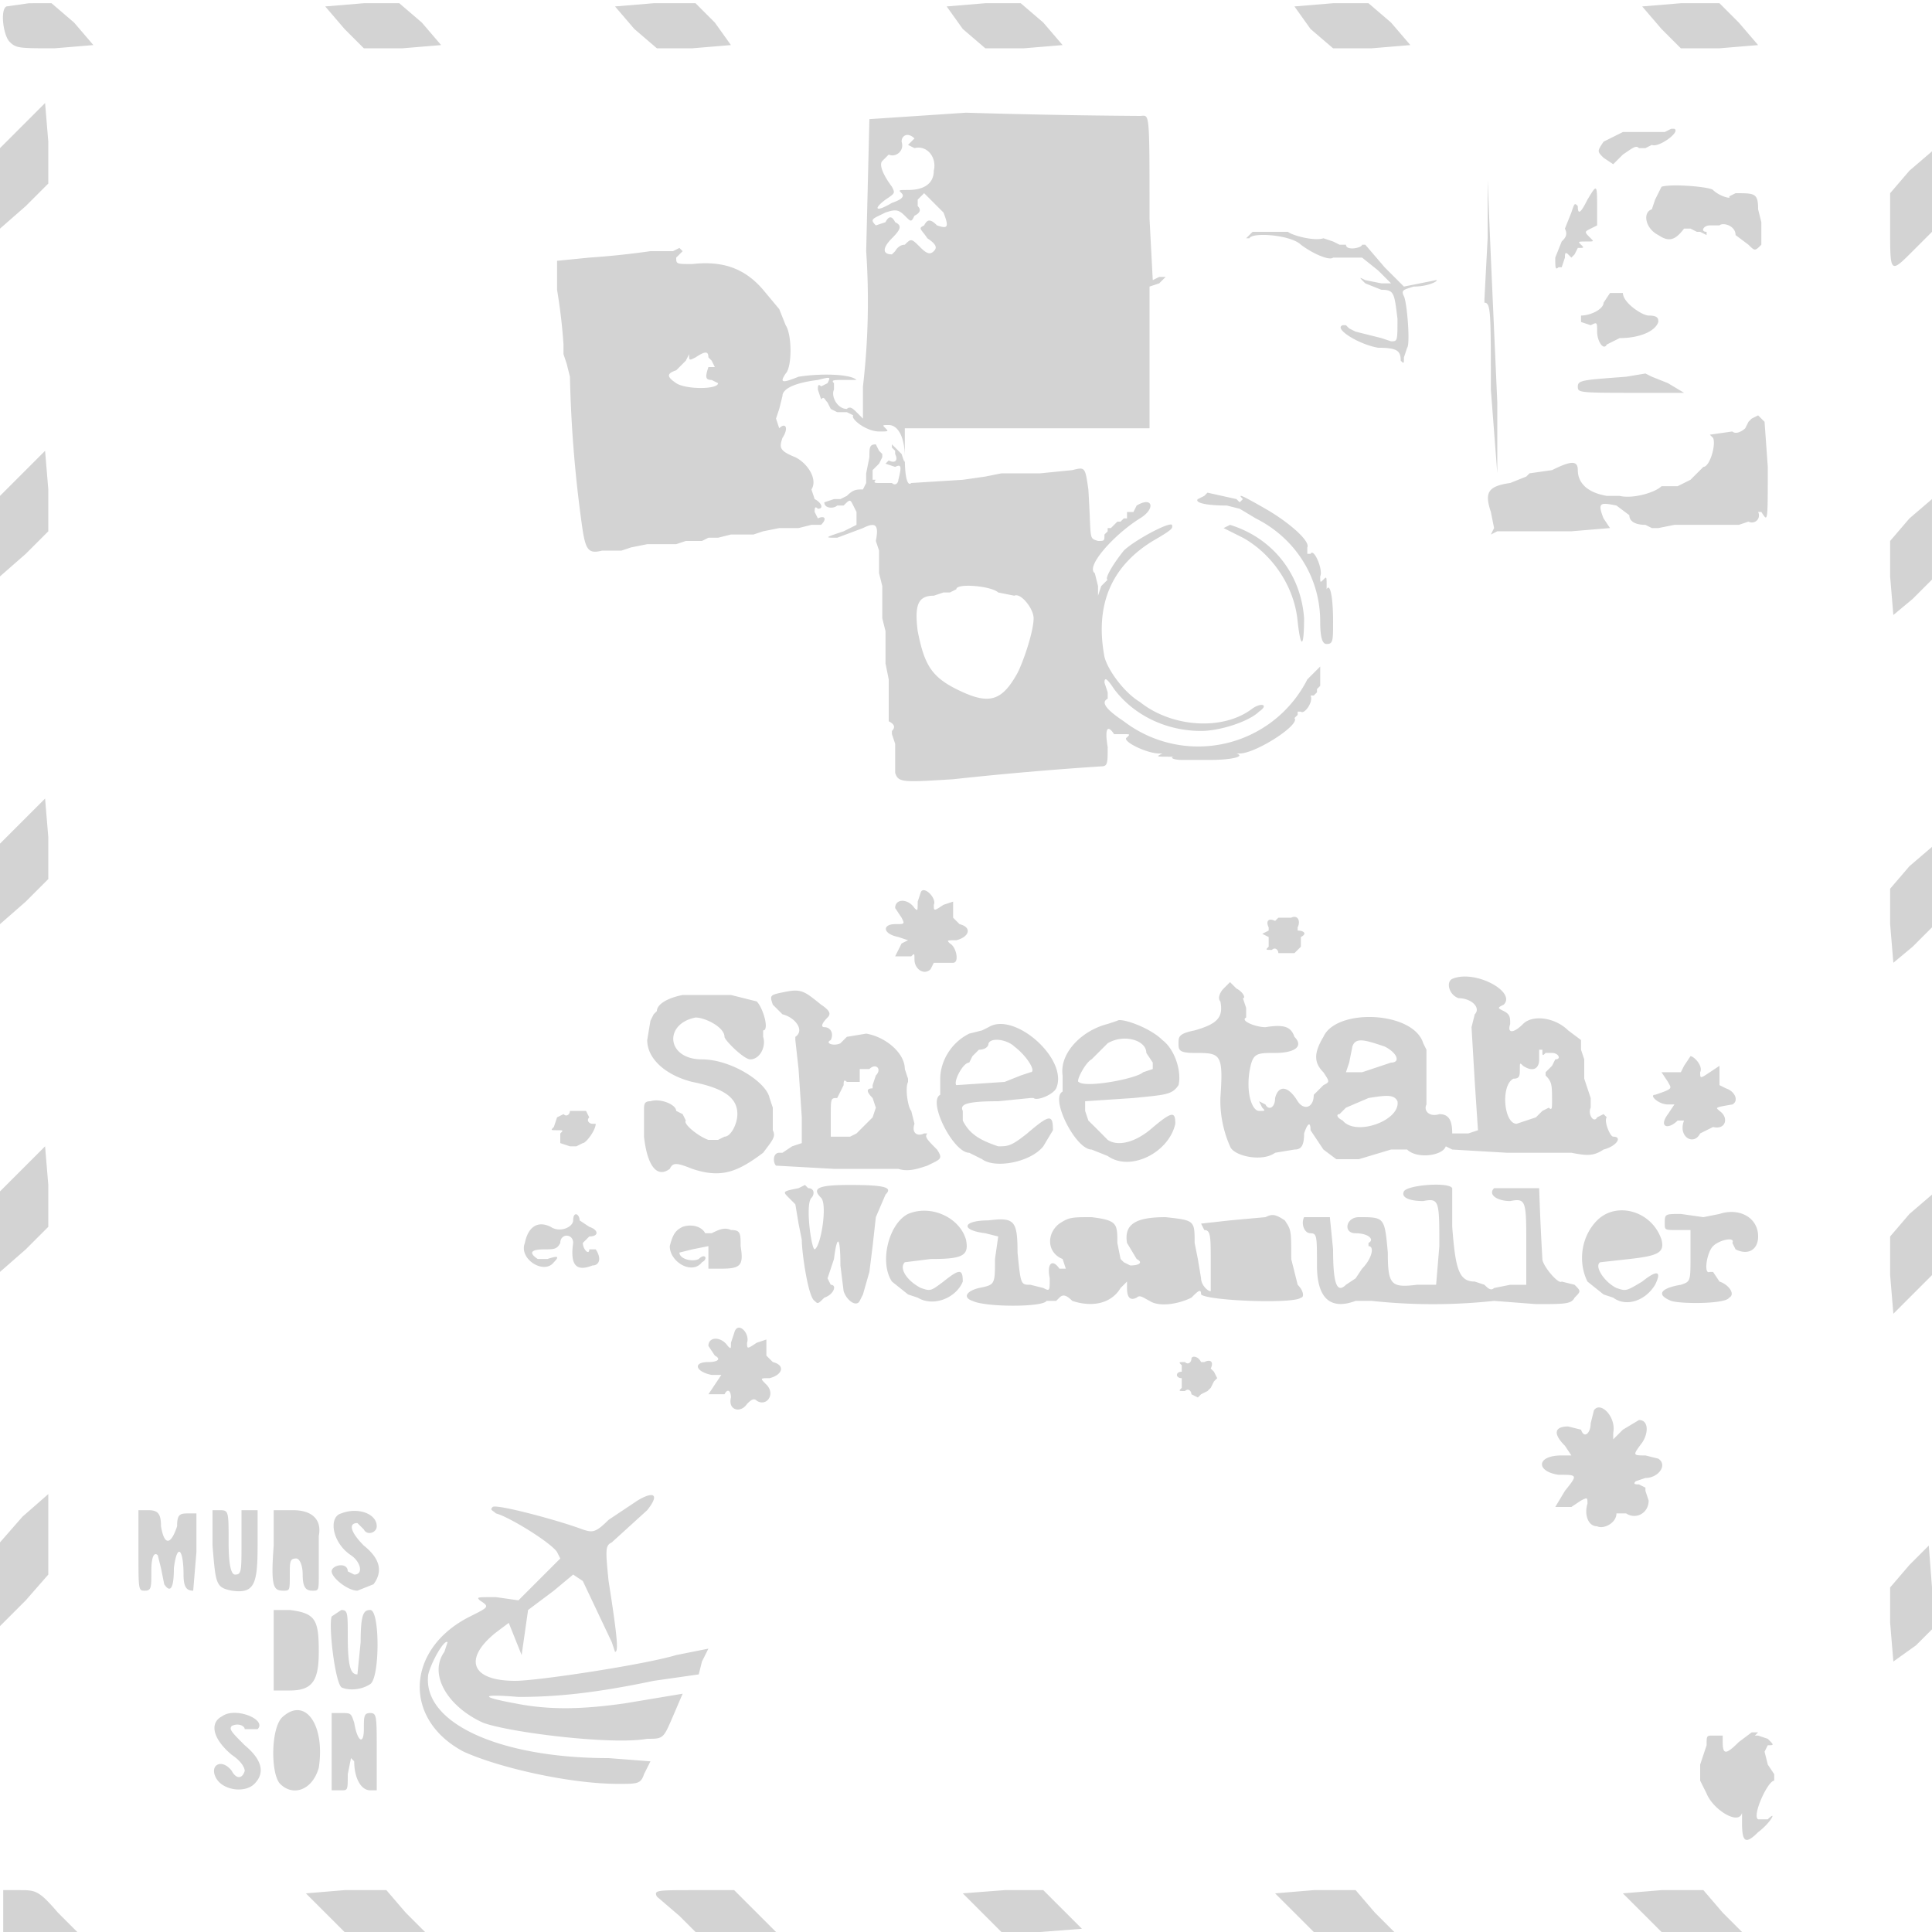 <svg xmlns="http://www.w3.org/2000/svg" width="600" height="600" viewBox="0 0 600 600" preserveAspectRatio="none"><path d="M2 2c-2 1-1 9 1 11s3 2 14 2l12-1-6-7-7-6H9L2 2m99 0l6 7 6 6h12l12-1-6-7-7-6h-11l-12 1m90 0l6 7 7 6h11l12-1-5-7-6-6h-13l-12 1m103 0l5 7 7 6h12l12-1-6-7-7-6h-11l-12 1m108 0l5 7 7 6h12l12-1-6-7-7-6h-11l-12 1m108 0l6 7 6 6h12l12-1-6-7-6-6h-12l-12 1M7 39l-7 7v25l8-7 7-7V44l-1-12-7 7m293-4l-15 1-15 1-1 41a228 228 0 01-1 42v10l-2-2c-1-1-2-2-3-1-3 0-5-4-4-6v-2c-1-1 0-1 3-1h4c-2-2-12-2-18-1-5 2-6 2-4-1 2-2 2-12 0-15l-2-5-5-6c-6-7-13-9-22-8-5 0-5 0-5-2l2-2-1-1-2 1h-7a255 255 0 01-19 2l-10 1v9a172 172 0 012 17v3l1 3 1 4a392 392 0 004 48c1 6 2 7 6 6h6l3-1 5-1h9l3-1h5l2-1h3l4-1h7l3-1 5-1h6l4-1h3c2-2 1-3-1-2l-1-2c0-1 0-2 1-1 2 0 1-2-1-3l-1-3c2-3-1-8-5-10-5-2-5-3-4-6 2-3 1-5-1-3l-1-3 1-3 1-4c0-2 3-4 11-5 4-1 4-1 3 1l-2 1c-1-1-1 0-1 1l1 3c1-1 1 0 2 1l1 2 2 1h3l2 1c-1 1 4 5 8 5 3 0 3 0 2-1s-1-1 1-1c3 0 5 4 5 10 0 2 0 2-1-1l-3-3v1l1 1v1c1 2 0 3-2 2l-1 1 3 1c2-1 2 0 1 4 0 1-1 2-2 1h-4c-1 0-2 0-1-1h-1v-3l1-1 1-1 1-2v-1l-1-1-1-2c-2 0-2 1-2 4l-1 5v3l-1 2c-2 0-3 0-5 2l-2 1h-2l-3 1c0 2 3 2 4 1h2c2-2 2-2 3 0l1 2v4l-4 2c-6 2-6 2-2 2l8-3c4-2 5-1 4 4l1 3v7l1 4v10l1 4v10l1 5v13c2 1 2 2 1 3v1l1 3v9c1 3 2 3 18 2a1074 1074 0 0146-4c2 0 2-1 2-6-1-6 0-7 2-4h3c2 0 2 0 1 1-2 1 6 5 10 5h1c-2 1-2 1 2 1h2c-2 0-1 1 2 1h9c6 0 11-1 8-2h1c5 0 19-9 17-11l1-1v-1h1c1 1 4-3 3-5h1l1-1v-1l1-1v-6l-4 4a38 38 0 01-57 13c-6-4-7-6-5-7v-2l-1-3c0-2 1-1 3 2 6 8 16 13 27 13 6 0 15-3 18-6 3-2 1-3-2-1-9 7-25 6-35-2-5-3-10-10-11-14-3-16 2-28 15-36 7-4 6-4 6-5-1-1-12 5-15 8-4 5-6 9-5 9l-1 1-1 1-1 3v-3l-1-4c-3-2 6-12 14-17 5-3 4-7-1-4l-1 2h-2v2h-1l-1 1h-1l-1 1-1 1h-1v1l-1 1c-1-1-1-1 0 0 0 2 0 2-2 2-3-1-2 0-3-16-1-7-1-7-5-6l-10 1h-12l-5 1-7 1-16 1c-1 1-2-1-2-8v-9h76V89l3-1 2-2h-2l-2 1-1-19c0-35 0-32-3-32a2307 2307 0 01-54-1m219 5l-2 1h-13l-2 1-4 2c-2 3-2 3 0 5l3 2 3-3c3-2 4-3 5-2h2l2-1c2 1 9-4 7-5h-1m-239 4c1 3-2 5-4 4l-2 2c-1 1 0 4 3 8 1 2 1 2-2 4-4 3-3 4 2 1 3-1 4-2 3-3s-1-1 2-1c5 0 8-2 8-6 1-4-2-8-6-7l-2-1 1-1 1-1c-2-2-4-1-4 1m313 9l-6 7v11c0 14 0 14 7 7l6-6V47l-7 6M462 74l-1 19v1c2 0 2 3 2 27l2 26v-22l-2-45-1-24v18m54-16l-2 4-1 3c-3 1-2 6 2 8 3 2 5 2 8-2h2l2 1h1l2 1v-1c-2 0-1-2 1-2h3c1-1 5 0 5 3l4 3c2 2 2 2 4 0v-7l-1-4c0-5-1-5-7-5l-2 1c1 1-3 0-5-2-1-1-13-2-16-1m-23 4c-2 4-3 5-3 2-1-1-1-1-2 2l-2 5c1 2 0 3-1 4l-2 5c0 3 0 4 1 3h1l1-3c0-1 0-2 1-1l1 1 1-1 1-2c2 0 2 0 1-1s-1-1 2-1c2 0 2 0 1-1-2-2-2-2 0-3l2-1v-5c0-8 0-8-3-3m-208 0v2c1 1 1 2-1 3-1 2-1 2-3 0s-3-2-6-1c-4 2-5 2-3 4l3-1c1-2 2-2 3 0 2 1 2 2-1 5s-3 5 0 5l1-1s1-2 3-2c2-2 2-2 5 1 2 2 3 2 4 1s1-2-2-4c-2-3-3-3-1-4 1-2 2-2 4 0 3 1 4 1 2-4l-6-6-2 2m104 10l-2 2h1c1-2 13-1 16 2 4 3 9 5 10 4h9l5 4 4 4h-3l-5-1c-2-1-2-1 0 1l5 2c4 0 4 1 5 9 0 7 0 7-2 7l-3-1-4-1-4-1-2-1-1-1h-1c-3 1 5 6 11 7 6 0 7 1 7 4 1 1 1 1 1-1l1-3c1-1 0-14-1-16s0-2 3-3c5 0 8-2 7-2l-5 1-5 1-6-6-6-7h-1c0 1-5 2-5 0h-2l-2-1-3-1c-3 1-10-1-11-2h-11m111 19l-2 3c0 2-4 4-7 4v2l3 1c2-1 2-1 2 2s2 6 3 4l4-2c6 0 11-2 12-5 0-1 0-2-3-2-2 0-8-4-8-7h-4m-287 21l-3 3c-3 1-3 2 0 4s13 2 13 0l-2-1c-2 0-2-1-1-4h2l-1-2-1-1c0-2-1-2-4 0-2 1-2 1-2-1l-1 2m292 5c-13 1-15 1-15 3s0 2 20 2h13l-5-3-5-2-2-1-6 1m39 13l-1 1-1 2c-1 1-3 2-4 1l-7 1 1 1c1 2-1 9-3 9l-1 1-3 3-4 2h-5c-2 2-9 4-13 3h-4c-6-1-9-4-9-8 0-3-2-3-8 0l-7 1-1 1-5 2c-7 1-8 3-6 9l1 5-1 2 2-1h23l12-1-2-3c-2-5-1-5 4-4l4 3c0 2 2 3 5 3l2 1h2l5-1h20l3-1c2 1 4-1 3-3h1c2 3 2 4 2-14l-1-14-2-2-2 1M7 147l-7 7v25l8-7 7-7v-13l-1-12-7 7m368 6l-1 1-2 1c-1 1 2 2 9 2l4 1 5 3c12 6 20 18 20 32 0 6 1 7 2 7 2 0 2-1 2-7 0-8-1-12-2-10v-1c0-3 0-3-1-2s-1 1-1-1c1-2-2-9-3-7h-1v-2c1-2-6-8-13-12s-9-5-7-3l-1 1-1-1-9-2m218 8l-6 7v11l1 12 6-5 6-6v-25l-7 6m-213 3l6 3c9 5 16 15 17 26 1 9 2 8 2-1-1-14-10-25-23-29l-2 1m-83 19l-2 1h-2l-3 1c-5 0-6 3-5 11 2 10 4 14 12 18 10 5 14 4 19-5 2-4 5-13 5-17 0-3-4-8-6-7l-5-1c-2-2-13-3-13-1M7 255l-7 7v25l8-7 7-7v-13l-1-12-7 7m586 14l-6 7v11l1 12 6-5 6-6v-25l-7 6m-307 8l-1 3c0 3 0 3-1 2-2-3-6-3-6 0l2 3c1 2 1 2-2 2-4 0-4 3 1 4l3 1-2 1-2 4h5c1-1 1-1 1 1 0 3 3 5 5 3l1-2h6c2 0 1-5-1-6-1-1-1-1 2-1 4-1 5-4 1-5l-2-2v-5l-3 1c-3 2-3 2-3 0 1-2-3-6-4-4m111 8l-1 1c-2-1-3 0-2 2v1l-2 1 2 1v3c-1 1-1 1 1 1 1-1 2 0 2 1h5l2-2v-3c2-1 1-2-1-2v-1c1-2 0-4-2-3h-4m54 19c-2 1-1 5 2 6 4 0 7 3 5 5l-1 4 1 17 1 15-3 1h-5c0-4-1-6-4-6-3 1-5-1-4-3v-17l-1-2c-3-10-27-11-31-2-3 5-3 8 0 11 2 3 2 3 0 4l-3 3c0 4-3 5-5 2-3-5-6-5-7-1 0 3-2 4-3 2l-2-1 1 2c1 1 1 1-1 1s-4-5-3-12c1-6 2-6 8-6s9-2 6-5c-1-3-3-4-9-3-3 0-8-2-6-3v-3l-1-3c1 0 0-2-2-3l-2-2-2 2c-1 1-2 3-1 4 1 5-1 7-8 9-5 1-5 2-5 4s0 3 5 3c8 0 9 0 8 14a35 35 0 003 15c1 3 10 5 14 2l6-1c2 0 3-1 3-5 1-3 2-4 2-1l4 6 4 3h7l10-3h5c3 3 11 2 12-1l2 1 17 1h20c5 1 7 1 10-1 4-1 6-4 3-4-1 0-3-5-2-6l-1-1-2 1c-1 2-3-1-2-3v-3l-2-6v-6l-1-3v-3l-4-3c-4-4-11-5-14-2s-5 3-4 0c0-2 0-3-2-4s-2-1 0-2c4-4-9-11-16-8m-207 4c-5 1-5 1-4 4l3 3c4 1 7 5 4 7v1l1 9 1 15v8l-3 1-3 2h-1c-2 0-2 3-1 4l18 1h20c3 1 6 0 9-1 4-2 5-2 3-5-3-3-4-4-3-5h-1c-2 1-4 0-3-3l-1-4c-1-1-2-7-1-9v-1l-1-3c0-5-6-10-12-11l-6 1-2 2c-2 1-5 0-3-1 1-2 0-4-2-4-1 0-1-1 1-3 1-1 1-2-2-4-5-4-6-5-11-4m-32 1c-5 1-8 3-8 5l-1 1-1 2-1 6c0 6 6 11 14 13 10 2 14 5 14 10 0 3-2 7-4 7l-2 1h-3c-3-1-8-5-7-6l-1-2-2-1c0-2-5-4-8-3-2 0-2 1-2 3v8c1 9 4 13 8 10 1-2 2-2 7 0 9 3 14 1 22-5 3-4 4-5 3-7v-7l-1-3c-1-5-12-12-21-12-11 0-12-11-2-13 3 0 9 3 9 6 0 1 6 7 8 7 3 0 5-4 4-7v-2c2 0 0-7-2-9l-8-2h-15m135 8l-3 1c-8 2-15 9-14 16v5c-4 2 4 18 9 18l5 2c7 5 19-1 21-10 0-4-1-4-8 2-5 4-10 5-13 3a327 327 0 00-6-6l-1-3v-3l15-1c10-1 12-1 14-4 1-4-1-11-5-14-4-4-13-7-14-6m-40 2l-2 1-4 1c-6 3-9 9-9 14v5c-4 2 4 18 9 18l4 2c4 3 15 1 19-4l3-5c0-5-1-5-8 1-5 4-6 4-9 4-6-2-9-4-11-8v-3c-1-2 1-3 11-3l10-1h1c1 1 6-1 7-3 4-9-13-24-21-19m37 5l-3 3-2 2c-2 1-5 7-4 7 2 2 18-1 20-3l3-1v-2l-2-3c0-4-7-6-12-3m-37 0c0 1-1 2-3 2l-2 2-1 2c-2 0-5 6-4 7l15-1 5-2 3-1c2 0-1-5-5-8-2-2-7-3-8-1m113 1l-1 5-1 3h5l6-2 3-1c3 0 2-3-2-5-6-2-9-3-10 0m58 1v3c0 3-2 4-5 2-1-1-1-1-1 1s0 3-2 3c-4 2-3 14 1 14l3-1 3-1 2-2 2-1c1 1 1 0 1-2 0-5 0-6-2-8v-1l2-2 1-2c2 0 1-2-1-2h-2c-1 1-1 1-1-1h-1m45 5l-1 2h-6l2 3c1 2 2 2-4 4-2 0 1 3 4 3h2l-2 3c-3 4 0 5 3 2h2c-2 5 3 8 5 4l4-2c4 1 5-3 2-5-1-1-2-1 4-2 2-1 1-4-2-5l-2-1v-6l-3 2c-3 2-3 2-3 0 1-2-2-5-3-5l-2 3m-256 1v4h-4c-1-1-1 0-1 1l-2 4c-2 0-2 0-2 6v6h6l2-1 5-5 1-3-1-3c-2-2-2-3 0-3v-1l1-3c2-2 0-4-2-2h-3m158 9l-7 3-2 2c-1 0-1 1 1 2 4 5 18 0 17-6-1-2-3-2-9-1m-248 4c0 1-1 2-2 1l-2 1-1 3c-1 1-1 1 1 1s2 0 1 1v3l3 1h2l2-1c1 0 4-4 4-6h-1c-1 0-2-1-1-2l-1-2h-5M7 363l-7 7v25l8-7 7-7v-13l-1-12-7 7m241 6c-5 1-5 1-3 3l2 2 1 6 1 5c0 4 2 18 4 19 1 1 1 1 3-1 3-1 4-4 2-4l-1-2 2-6c1-8 2-7 2 2l1 8c1 3 4 5 5 3l1-2 2-7 1-8 1-9 3-7c2-2 1-3-11-3-10 0-12 1-9 4 2 2 0 15-2 16-1 0-3-14-1-16 1-1 1-3-1-3l-1-1-2 1m188 1c-1 2 2 3 6 3 5-1 5 0 5 14l-1 12h-6c-8 1-9 0-9-10-1-11-1-11-9-11-4 0-5 5-1 5s6 2 4 3v1c2 0 1 4-2 7l-2 3-3 2c-3 3-4-1-4-11l-1-10h-8c-1 2 0 5 2 5s2 1 2 10c0 10 4 14 12 11h5a177 177 0 0038 0l13 1c9 0 11 0 12-2 2-2 2-2 0-4l-4-1c-1 1-6-5-6-7a867 867 0 01-1-22h-14c-2 2 1 4 5 4 5-1 5 0 5 14v12h-5l-5 1c-1 1-2 0-3-1l-3-1c-5 0-6-4-7-17v-12c-1-2-14-1-15 1m157 7l-6 7v12l1 12 6-6 6-6v-25l-7 6m-311 0c-6 3-9 15-5 21l5 4 3 1c5 3 12 0 14-5 0-4-1-4-6 0-4 3-4 3-7 2-4-2-7-6-5-8l8-1c10 0 12-1 11-6-2-7-11-11-18-8m214 2c-5 5-6 13-3 19l5 4 3 1c4 3 10 1 13-4 2-4 1-5-4-1-5 3-5 3-8 2-4-2-7-7-5-8l9-1c9-1 11-2 10-6-3-9-14-12-20-6m38-2l-5 1-7-1c-5 0-5 0-5 3 0 2 0 2 4 2h4v8c0 8 0 8-3 9-6 1-8 3-3 5 3 1 17 1 18-1 2-1 0-4-3-5l-2-3h-1c-2 1-1-6 1-8s7-3 6-1l1 2c4 2 7 0 7-4 0-6-6-9-12-7m-356 2c0 2-4 4-7 2-4-2-7 0-8 5-2 5 6 10 9 6 2-2 1-2-2-1h-3c-3-2-2-3 2-3 3 0 4 0 5-2 0-3 4-3 4 0-1 7 1 9 6 7 2 0 3-2 1-5h-2c0 2-2 0-2-2l2-2c3 0 3-2 0-3l-3-2c0-2-2-3-2 0m215-1l-11 1-9 1 1 2c2 0 2 2 2 10v9c-1 0-3-2-3-4l-1-6-1-5c0-7 0-7-9-8-9 0-13 2-12 8l3 5c2 1 1 2-2 2l-2-1-1-1-1-5c0-6 0-7-8-8-6 0-7 0-10 2-4 3-4 9 1 11l1 3h-2c-2-3-4-2-3 3 0 4 0 4-2 3l-4-1c-3 0-3 0-4-10 0-10-1-11-9-10-8 0-9 3-1 4l4 1-1 7c0 8 0 8-5 9-4 1-5 3-2 4 4 2 22 2 23 0h3l1-1c1-1 2-1 4 1 6 2 12 1 15-4l2-2v2c0 3 1 4 3 3 1-1 2 0 4 1 3 2 9 1 13-1 2-2 3-3 3-1 2 2 29 3 31 1 1 0 1-2-1-4l-2-8c0-9 0-9-2-12-3-2-4-2-6-1m-181 3c-2 1-3 2-4 6 0 5 7 9 10 5 2-1 1-3-1-1-2 1-6 0-6-2l4-1 5-1v7h4c6 0 7-1 6-7 0-4 0-5-3-5-2-1-4 0-6 1h-2c-1-2-4-3-7-2m16 33l-1 3c0 2 0 2-1 1-2-3-6-3-6 0l2 3c2 1 1 2-2 2-5 0-4 3 1 4h3l-2 3-2 3h5c1-2 2-1 2 1-1 4 3 5 5 2 1-1 2-2 3-1 3 2 6-2 3-5-2-2-2-2 1-2 4-1 5-4 1-5l-2-2v-5l-3 1c-3 2-3 2-3 0 1-3-3-7-4-3m142 8c0 1-1 2-2 1-2 0-2 0-1 1v2c-2 0-2 2 0 2v3c-1 1-1 1 1 1 1-1 2 0 2 1l2 1 1-1 2-1 1-1 1-2 1-1-1-2-1-1c1-2 0-3-2-2h-1c-1-2-3-2-3-1m125 16l-1 4c0 3-2 5-3 2l-4-1c-4 0-5 2-1 6l2 3h-3c-8 0-8 5-1 6 6 0 6 0 2 5l-3 5h5l3-2c2-1 2-1 2 1-1 3 0 7 3 7 2 1 6-1 6-4h3c3 2 7 0 7-4l-1-3v-1l-2-1c-1 0-2 0-1-1l3-1c4 0 7-4 4-6l-4-1c-4 0-4 0-1-4 2-3 2-7-1-7l-5 3-3 3v-2c1-5-4-10-6-7M7 471l-7 8v26l8-8 7-8v-25l-8 7m191-5l-9 6c-4 4-5 4-8 3-8-3-27-8-28-7s0 1 1 2c4 1 17 9 19 12l1 2-7 7-6 6-7-1c-6 0-6 0-5 1 3 2 3 2-3 5-20 10-21 32-2 42 11 5 33 10 48 10 6 0 7 0 8-3l2-4-13-1c-34 0-58-11-56-26 1-4 5-11 6-10l-1 3c-5 7 1 17 12 22 8 3 40 7 51 5 5 0 5 0 8-7l3-7-18 3c-14 2-24 2-34 0-11-2-11-3 1-2 11 0 23-1 42-5l14-2 1-4 2-4-10 2c-10 3-43 8-50 8-14 0-16-7-6-15l4-3 2 5 2 5 1-7 1-7 8-6 6-5 3 2 9 19 1 3c1 0 1-3-2-22-1-10-1-11 1-12l11-10c4-5 2-6-3-3M43 482c0 12 0 12 2 12s2-1 2-6 1-6 2-5l1 4 1 5c2 3 3 1 3-5 1-8 3-6 3 2 0 4 1 5 3 5l1-12v-12h-2c-3 0-4 0-4 4-2 6-4 6-5 0 0-4-1-5-4-5h-3v13m23-2c1 12 1 13 6 14 7 1 8-2 8-14v-11h-5v10c0 9 0 10-2 10-1 0-2-2-2-10 0-10 0-10-3-10h-2v11m19 0c-1 13 0 14 3 14 2 0 2 0 2-5 0-4 0-5 2-5 1 0 2 2 2 5 0 4 1 5 3 5s2 0 2-5v-12c1-5-2-8-8-8h-6v11m21-10c-4 1-3 9 3 13 3 2 4 6 1 6l-2-1c0-3-5-2-5 0s5 6 8 6l5-2c3-4 2-8-3-12-4-4-5-7-2-7l2 2c1 2 4 1 4-1 0-4-6-6-11-4m487 16l-6 7v11l1 12 7-5 5-5v-13l-1-13-6 6M85 512v13h5c7 0 9-3 9-12 0-10-1-12-9-13h-5v12m18-10c-1 3 1 20 3 22 2 1 6 1 9-1s3-23 0-23c-2 0-3 1-3 10l-1 10c-2 0-3-2-3-12 0-7 0-8-2-8l-3 2m-34 31c-4 2-3 7 3 12 3 2 4 4 4 5-1 3-3 2-4 0-3-4-7-2-5 2s9 5 12 2 3-7-3-12c-4-4-5-5-4-6 2-1 4 0 4 1h4c3-3-7-7-11-4m19 0c-4 3-4 18-1 21 4 4 10 2 12-5 2-13-4-22-11-16m15 11v12h3c2 0 2 0 2-5l1-5 1 1c0 5 2 9 5 9h2v-12c0-11 0-12-2-12s-2 1-2 5c0 5-2 4-3-2-1-3-1-3-4-3h-3v12m437-3c-4 4-5 4-5 0v-2h-3c-2 0-2 0-2 3l-2 6v5l2 4c2 5 10 10 11 6v3c0 6 1 7 5 3 4-3 6-7 3-4h-3c-2-1 3-12 5-12v-2l-2-3-1-4 1-2c2 0 2 0 0-2l-3-1h-1l1-1h-2l-4 3M1 594v6h23l-6-6c-6-7-7-7-12-7H1v7m94-6l6 6 6 6h25l-6-6-6-7h-13l-12 1m109 1l7 6 5 5h25l-7-7-6-6h-12c-12 0-13 0-12 2m95-1l6 6 6 6h12l13-1-6-6-6-6h-12l-13 1m97 0l6 6 6 6h25l-6-6-6-7h-13l-12 1m108 0l6 6 6 6h25l-6-6-6-7h-13l-12 1" fill="#d3d3d3" fill-rule="evenodd"/></svg>